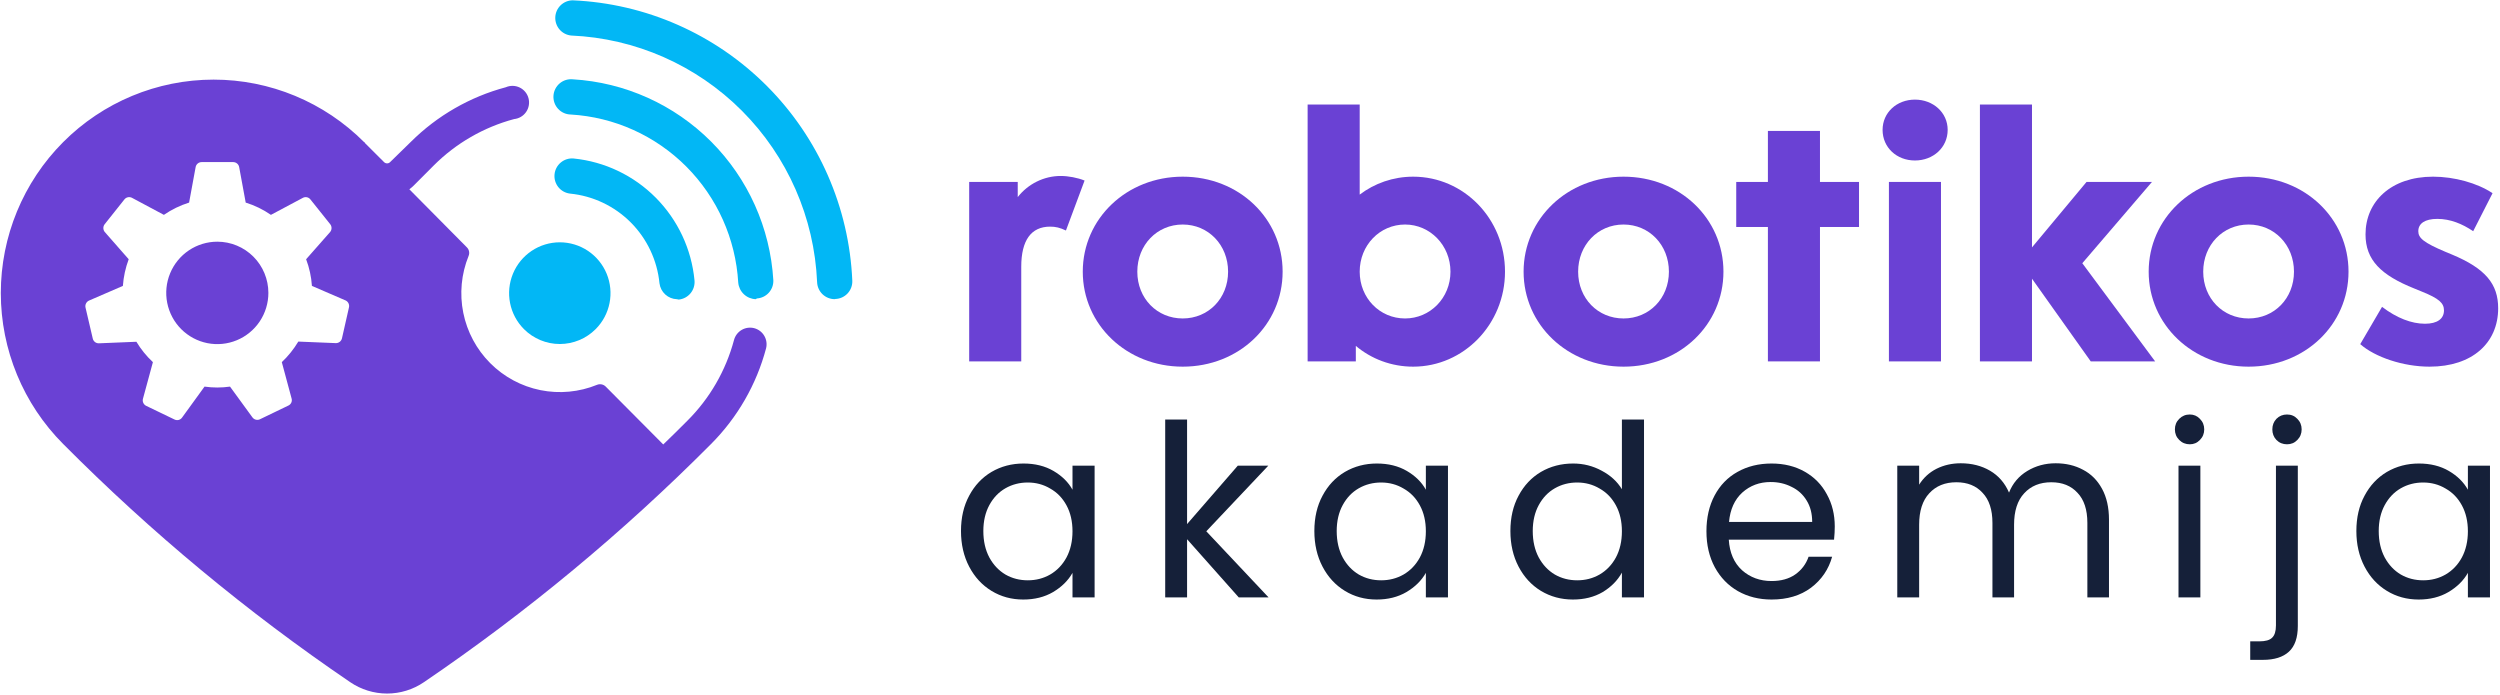 <svg width="1213" height="337" viewBox="0 0 1213 337" fill="none" xmlns="http://www.w3.org/2000/svg">
<path d="M470.247 175.344V88.282H493.805V95.622C498.756 89.306 506.438 85.379 514.632 85.379C518.388 85.379 522.826 86.233 526.24 87.599L517.193 111.84C514.291 110.474 512.242 109.962 509.511 109.962C500.292 109.962 495.512 116.619 495.512 129.423V175.344H470.247Z" fill="#6A41D4"/>
<path d="M525.364 131.813C525.364 106.035 546.703 85.721 573.846 85.721C601.159 85.721 622.327 106.035 622.327 131.813C622.327 157.59 601.159 177.904 573.846 177.904C546.703 177.904 525.364 157.59 525.364 131.813ZM551.824 131.813C551.824 144.787 561.384 154.517 573.846 154.517C586.307 154.517 595.867 144.787 595.867 131.813C595.867 118.839 586.307 108.938 573.846 108.938C561.384 108.938 551.824 118.839 551.824 131.813Z" fill="#6A41D4"/>
<path d="M685.673 177.904C675.089 177.904 665.358 174.149 657.847 167.832V175.344H634.46V50.725H659.725V94.427C666.895 88.964 675.942 85.721 685.673 85.721C710.255 85.721 730.228 106.206 730.228 131.813C730.228 157.248 710.255 177.904 685.673 177.904ZM681.746 154.517C693.867 154.517 703.768 144.616 703.768 131.813C703.768 119.009 693.867 108.938 681.746 108.938C669.455 108.938 659.725 119.009 659.725 131.813C659.725 144.616 669.455 154.517 681.746 154.517Z" fill="#6A41D4"/>
<path d="M739.252 131.813C739.252 106.035 760.59 85.721 787.733 85.721C815.047 85.721 836.215 106.035 836.215 131.813C836.215 157.59 815.047 177.904 787.733 177.904C760.59 177.904 739.252 157.59 739.252 131.813ZM765.712 131.813C765.712 144.787 775.271 154.517 787.733 154.517C800.195 154.517 809.755 144.787 809.755 131.813C809.755 118.839 800.195 108.938 787.733 108.938C775.271 108.938 765.712 118.839 765.712 131.813Z" fill="#6A41D4"/>
<path d="M842.42 110.132V88.282H857.784V63.529H883.049V88.282H901.998V110.132H883.049V175.344H857.784V110.132H842.42Z" fill="#6A41D4"/>
<path d="M913.429 63.017C913.429 54.652 920.257 48.335 929.134 48.335C938.011 48.335 945.01 54.652 945.01 63.017C945.01 71.552 938.011 77.868 929.134 77.868C920.257 77.868 913.429 71.552 913.429 63.017ZM916.501 175.344V88.282H941.767V175.344H916.501Z" fill="#6A41D4"/>
<path d="M960.657 175.344V50.725H985.923V120.034L1012.38 88.282H1044.13L1010.33 127.716L1045.67 175.344H1014.43L985.923 135.227V175.344H960.657Z" fill="#6A41D4"/>
<path d="M1042.54 131.813C1042.54 106.035 1063.88 85.721 1091.02 85.721C1118.34 85.721 1139.5 106.035 1139.5 131.813C1139.5 157.59 1118.34 177.904 1091.02 177.904C1063.88 177.904 1042.54 157.59 1042.54 131.813ZM1069 131.813C1069 144.787 1078.56 154.517 1091.02 154.517C1103.48 154.517 1113.04 144.787 1113.04 131.813C1113.04 118.839 1103.48 108.938 1091.02 108.938C1078.56 108.938 1069 118.839 1069 131.813Z" fill="#6A41D4"/>
<path d="M1145.19 166.979L1155.77 148.884C1162.94 154.346 1170.11 157.078 1176.6 157.078C1182.57 157.078 1185.82 154.688 1185.82 150.591C1185.82 147.006 1183.26 144.787 1175.23 141.543L1171.48 140.007C1155.26 133.52 1147.75 126.179 1147.75 113.717C1147.75 97.841 1160.04 85.721 1180.53 85.721C1190.77 85.721 1202.04 88.794 1209.38 93.744L1199.99 112.181C1194.69 108.596 1188.89 106.206 1182.57 106.206C1176.6 106.206 1173.36 108.425 1173.36 112.181C1173.36 115.424 1175.75 117.644 1186.67 122.253L1189.57 123.448C1205.96 130.276 1212.11 137.787 1212.11 149.566C1212.11 166.296 1199.65 177.904 1178.82 177.904C1166.02 177.904 1152.36 173.295 1145.19 166.979Z" fill="#6A41D4"/>
<path d="M466.273 257.663C466.273 251.134 467.595 245.42 470.237 240.523C472.88 235.548 476.495 231.7 481.081 228.98C485.745 226.259 490.915 224.899 496.589 224.899C502.186 224.899 507.044 226.104 511.164 228.513C515.284 230.923 518.354 233.955 520.375 237.608V225.948H531.103V289.845H520.375V277.952C518.277 281.683 515.128 284.792 510.931 287.28C506.811 289.689 501.992 290.894 496.472 290.894C490.798 290.894 485.668 289.495 481.081 286.697C476.495 283.898 472.88 279.973 470.237 274.92C467.595 269.867 466.273 264.115 466.273 257.663ZM520.375 257.78C520.375 252.96 519.404 248.763 517.46 245.187C515.517 241.611 512.874 238.891 509.532 237.025C506.267 235.082 502.652 234.11 498.688 234.11C494.723 234.11 491.109 235.043 487.844 236.908C484.579 238.774 481.975 241.495 480.032 245.07C478.089 248.646 477.117 252.844 477.117 257.663C477.117 262.56 478.089 266.836 480.032 270.489C481.975 274.065 484.579 276.825 487.844 278.768C491.109 280.633 494.723 281.566 498.688 281.566C502.652 281.566 506.267 280.633 509.532 278.768C512.874 276.825 515.517 274.065 517.46 270.489C519.404 266.836 520.375 262.599 520.375 257.78Z" fill="#152039"/>
<path d="M601.037 289.845L575.968 261.628V289.845H565.357V203.561H575.968V254.282L600.571 225.948H615.379L585.296 257.78L615.495 289.845H601.037Z" fill="#152039"/>
<path d="M637.725 257.663C637.725 251.134 639.047 245.42 641.689 240.523C644.332 235.548 647.947 231.7 652.533 228.98C657.197 226.259 662.366 224.899 668.041 224.899C673.638 224.899 678.496 226.104 682.616 228.513C686.736 230.923 689.806 233.955 691.827 237.608V225.948H702.555V289.845H691.827V277.952C689.729 281.683 686.58 284.792 682.383 287.28C678.263 289.689 673.443 290.894 667.924 290.894C662.25 290.894 657.119 289.495 652.533 286.697C647.947 283.898 644.332 279.973 641.689 274.92C639.047 269.867 637.725 264.115 637.725 257.663ZM691.827 257.78C691.827 252.96 690.856 248.763 688.912 245.187C686.969 241.611 684.326 238.891 680.984 237.025C677.719 235.082 674.104 234.11 670.14 234.11C666.175 234.11 662.561 235.043 659.296 236.908C656.031 238.774 653.427 241.495 651.484 245.07C649.54 248.646 648.569 252.844 648.569 257.663C648.569 262.56 649.54 266.836 651.484 270.489C653.427 274.065 656.031 276.825 659.296 278.768C662.561 280.633 666.175 281.566 670.14 281.566C674.104 281.566 677.719 280.633 680.984 278.768C684.326 276.825 686.969 274.065 688.912 270.489C690.856 266.836 691.827 262.599 691.827 257.78Z" fill="#152039"/>
<path d="M732.845 257.663C732.845 251.134 734.167 245.42 736.809 240.523C739.452 235.548 743.067 231.7 747.653 228.98C752.317 226.259 757.525 224.899 763.278 224.899C768.253 224.899 772.878 226.065 777.153 228.397C781.428 230.651 784.693 233.644 786.947 237.375V203.561H797.675V289.845H786.947V277.835C784.849 281.644 781.739 284.792 777.619 287.28C773.5 289.689 768.68 290.894 763.161 290.894C757.487 290.894 752.317 289.495 747.653 286.697C743.067 283.898 739.452 279.973 736.809 274.92C734.167 269.867 732.845 264.115 732.845 257.663ZM786.947 257.78C786.947 252.96 785.976 248.763 784.032 245.187C782.089 241.611 779.446 238.891 776.104 237.025C772.839 235.082 769.224 234.11 765.26 234.11C761.295 234.11 757.681 235.043 754.416 236.908C751.151 238.774 748.547 241.495 746.604 245.07C744.661 248.646 743.689 252.844 743.689 257.663C743.689 262.56 744.661 266.836 746.604 270.489C748.547 274.065 751.151 276.825 754.416 278.768C757.681 280.633 761.295 281.566 765.26 281.566C769.224 281.566 772.839 280.633 776.104 278.768C779.446 276.825 782.089 274.065 784.032 270.489C785.976 266.836 786.947 262.599 786.947 257.78Z" fill="#152039"/>
<path d="M890.229 255.448C890.229 257.469 890.113 259.607 889.88 261.861H838.809C839.198 268.157 841.335 273.093 845.222 276.669C849.186 280.167 853.967 281.916 859.564 281.916C864.15 281.916 867.959 280.867 870.99 278.768C874.1 276.591 876.276 273.715 877.52 270.139H888.947C887.237 276.28 883.816 281.294 878.686 285.181C873.556 288.99 867.182 290.894 859.564 290.894C853.5 290.894 848.059 289.534 843.24 286.813C838.498 284.093 834.767 280.245 832.046 275.27C829.325 270.217 827.965 264.387 827.965 257.78C827.965 251.173 829.287 245.381 831.929 240.406C834.572 235.432 838.265 231.623 843.006 228.98C847.826 226.259 853.345 224.899 859.564 224.899C865.627 224.899 870.99 226.22 875.654 228.863C880.318 231.506 883.894 235.159 886.382 239.823C888.947 244.41 890.229 249.618 890.229 255.448ZM879.269 253.232C879.269 249.19 878.375 245.731 876.587 242.855C874.799 239.901 872.351 237.686 869.241 236.209C866.21 234.654 862.828 233.877 859.097 233.877C853.734 233.877 849.147 235.587 845.338 239.007C841.607 242.428 839.47 247.169 838.925 253.232H879.269Z" fill="#152039"/>
<path d="M997.398 224.782C1002.37 224.782 1006.8 225.831 1010.69 227.93C1014.58 229.951 1017.65 233.022 1019.9 237.142C1022.16 241.262 1023.28 246.275 1023.28 252.183V289.845H1012.79V253.699C1012.79 247.325 1011.2 242.466 1008.01 239.124C1004.9 235.704 1000.66 233.993 995.3 233.993C989.781 233.993 985.389 235.781 982.124 239.357C978.859 242.855 977.227 247.947 977.227 254.632V289.845H966.733V253.699C966.733 247.325 965.139 242.466 961.952 239.124C958.843 235.704 954.606 233.993 949.243 233.993C943.724 233.993 939.332 235.781 936.067 239.357C932.802 242.855 931.17 247.947 931.17 254.632V289.845H920.559V225.948H931.17V235.159C933.268 231.817 936.067 229.252 939.565 227.464C943.141 225.676 947.066 224.782 951.341 224.782C956.705 224.782 961.447 225.987 965.567 228.397C969.687 230.806 972.757 234.343 974.778 239.007C976.566 234.499 979.52 231.001 983.64 228.513C987.76 226.026 992.346 224.782 997.398 224.782Z" fill="#152039"/>
<path d="M1062.49 215.571C1060.47 215.571 1058.76 214.871 1057.36 213.472C1055.96 212.073 1055.26 210.363 1055.26 208.341C1055.26 206.32 1055.96 204.61 1057.36 203.211C1058.76 201.812 1060.47 201.112 1062.49 201.112C1064.44 201.112 1066.07 201.812 1067.39 203.211C1068.79 204.61 1069.49 206.32 1069.49 208.341C1069.49 210.363 1068.79 212.073 1067.39 213.472C1066.07 214.871 1064.44 215.571 1062.49 215.571ZM1067.62 225.948V289.845H1057.01V225.948H1067.62Z" fill="#152039"/>
<path d="M1109.65 215.571C1107.63 215.571 1105.92 214.871 1104.52 213.472C1103.2 212.073 1102.54 210.363 1102.54 208.341C1102.54 206.32 1103.2 204.61 1104.52 203.211C1105.92 201.812 1107.63 201.112 1109.65 201.112C1111.67 201.112 1113.34 201.812 1114.66 203.211C1116.06 204.61 1116.76 206.32 1116.76 208.341C1116.76 210.363 1116.06 212.073 1114.66 213.472C1113.34 214.871 1111.67 215.571 1109.65 215.571ZM1114.9 303.72C1114.9 309.395 1113.46 313.554 1110.58 316.196C1107.71 318.839 1103.51 320.161 1097.99 320.161H1091.81V311.183H1096.24C1099.19 311.183 1101.25 310.6 1102.42 309.434C1103.66 308.268 1104.29 306.285 1104.29 303.487V225.948H1114.9V303.72Z" fill="#152039"/>
<path d="M1143.31 257.663C1143.31 251.134 1144.63 245.42 1147.28 240.523C1149.92 235.548 1153.54 231.7 1158.12 228.98C1162.79 226.259 1167.95 224.899 1173.63 224.899C1179.23 224.899 1184.08 226.104 1188.2 228.513C1192.32 230.923 1195.39 233.955 1197.42 237.608V225.948H1208.14V289.845H1197.42V277.952C1195.32 281.683 1192.17 284.792 1187.97 287.28C1183.85 289.689 1179.03 290.894 1173.51 290.894C1167.84 290.894 1162.71 289.495 1158.12 286.697C1153.54 283.898 1149.92 279.973 1147.28 274.92C1144.63 269.867 1143.31 264.115 1143.31 257.663ZM1197.42 257.78C1197.42 252.96 1196.44 248.763 1194.5 245.187C1192.56 241.611 1189.91 238.891 1186.57 237.025C1183.31 235.082 1179.69 234.11 1175.73 234.11C1171.76 234.11 1168.15 235.043 1164.88 236.908C1161.62 238.774 1159.02 241.495 1157.07 245.07C1155.13 248.646 1154.16 252.844 1154.16 257.663C1154.16 262.56 1155.13 266.836 1157.07 270.489C1159.02 274.065 1161.62 276.825 1164.88 278.768C1168.15 280.633 1171.76 281.566 1175.73 281.566C1179.69 281.566 1183.31 280.633 1186.57 278.768C1189.91 276.825 1192.56 274.065 1194.5 270.489C1196.44 266.836 1197.42 262.599 1197.42 257.78Z" fill="#152039"/>
<path d="M105.439 117.266C100.538 117.266 95.747 118.724 91.672 121.454C87.597 124.185 84.421 128.066 82.546 132.606C80.67 137.147 80.18 142.143 81.136 146.964C82.092 151.784 84.452 156.212 87.917 159.687C91.382 163.162 95.798 165.529 100.604 166.488C105.411 167.447 110.393 166.955 114.921 165.074C119.449 163.193 123.319 160.008 126.042 155.921C128.764 151.835 130.218 147.031 130.218 142.116C130.218 135.525 127.607 129.205 122.96 124.544C118.313 119.884 112.01 117.266 105.439 117.266Z" fill="#6A41D4"/>
<path d="M365.995 159.246C364.972 158.973 363.905 158.904 362.856 159.045C361.806 159.186 360.795 159.532 359.879 160.065C358.963 160.598 358.162 161.307 357.519 162.151C356.877 162.995 356.407 163.958 356.136 164.984C352.173 179.83 344.351 193.356 333.469 204.178C329.64 208.062 325.723 211.858 321.806 215.654L293.858 187.538C293.323 187.012 292.648 186.653 291.913 186.504C291.179 186.355 290.417 186.423 289.721 186.7C281.005 190.259 271.436 191.162 262.211 189.295C252.986 187.428 244.515 182.874 237.859 176.203C231.202 169.532 226.655 161.04 224.786 151.79C222.918 142.541 223.812 132.944 227.355 124.201C227.652 123.498 227.731 122.723 227.582 121.975C227.433 121.227 227.062 120.541 226.519 120.007L198.615 91.847C199.358 91.292 200.064 90.688 200.727 90.038L210.454 80.283C221.262 69.484 234.709 61.722 249.449 57.773C250.606 57.657 251.724 57.291 252.727 56.7C253.729 56.11 254.592 55.309 255.256 54.352C255.921 53.395 256.371 52.306 256.575 51.158C256.78 50.01 256.735 48.832 256.442 47.703C256.149 46.575 255.617 45.524 254.881 44.621C254.145 43.719 253.222 42.987 252.177 42.476C251.132 41.965 249.99 41.687 248.827 41.661C247.665 41.635 246.511 41.861 245.444 42.325C228.043 46.97 212.157 56.1 199.363 68.808L189.328 78.606C189.134 78.816 188.9 78.984 188.638 79.098C188.377 79.213 188.095 79.272 187.81 79.272C187.524 79.272 187.242 79.213 186.981 79.098C186.72 78.984 186.485 78.816 186.291 78.606L176.917 69.249V68.94H176.652C167.061 59.327 155.675 51.702 143.145 46.502C130.615 41.302 117.187 38.627 103.626 38.631C76.24 38.64 49.978 49.558 30.619 68.984C11.259 88.41 0.388 114.753 0.396 142.218C0.404 169.682 11.291 196.019 30.663 215.433C73.3 258.317 119.931 297.011 169.919 330.986C175.195 334.584 181.429 336.508 187.81 336.508C194.191 336.508 200.424 334.584 205.701 330.986C255.694 297 302.338 258.307 345.001 215.433C357.833 202.571 367.049 186.538 371.716 168.956C372.214 166.909 371.894 164.748 370.826 162.934C369.757 161.12 368.023 159.796 365.995 159.246ZM169.302 149.227L165.913 164.189C165.752 164.858 165.367 165.451 164.822 165.869C164.277 166.286 163.606 166.504 162.921 166.485L144.743 165.734C142.54 169.411 139.845 172.767 136.733 175.709L141.486 193.365C141.676 194.022 141.625 194.726 141.343 195.349C141.06 195.973 140.565 196.474 139.946 196.763L126.126 203.428C125.505 203.725 124.8 203.795 124.133 203.626C123.465 203.457 122.878 203.059 122.473 202.501L111.602 187.582C107.5 188.171 103.336 188.171 99.234 187.582L88.319 202.633C87.921 203.188 87.342 203.584 86.682 203.754C86.023 203.923 85.325 203.855 84.71 203.56L70.89 196.896C70.263 196.581 69.768 196.054 69.493 195.406C69.219 194.759 69.184 194.035 69.394 193.365L74.191 175.709C71.073 172.806 68.376 169.478 66.181 165.822L48.004 166.573C47.316 166.601 46.641 166.386 46.094 165.967C45.547 165.548 45.164 164.95 45.011 164.278L41.49 149.227C41.339 148.548 41.428 147.839 41.741 147.219C42.054 146.599 42.572 146.108 43.206 145.828L59.623 138.722C59.939 134.298 60.888 129.943 62.44 125.789L50.82 112.548C50.384 112.012 50.146 111.342 50.146 110.65C50.146 109.959 50.384 109.288 50.82 108.752L60.371 96.747C60.803 96.208 61.409 95.838 62.084 95.701C62.76 95.564 63.462 95.669 64.068 95.996L79.517 104.25C83.276 101.663 87.4 99.654 91.752 98.292L94.921 81.078C95.045 80.396 95.403 79.779 95.934 79.336C96.465 78.892 97.135 78.649 97.826 78.65H113.142C113.833 78.649 114.503 78.892 115.034 79.336C115.565 79.779 115.923 80.396 116.047 81.078L119.216 98.292C123.572 99.646 127.697 101.655 131.452 104.25L146.944 95.996C147.544 95.672 148.239 95.569 148.906 95.706C149.574 95.843 150.173 96.212 150.597 96.747L160.192 108.752C160.628 109.288 160.866 109.959 160.866 110.65C160.866 111.342 160.628 112.012 160.192 112.548L148.528 125.789C150.101 129.937 151.05 134.295 151.345 138.722L167.806 145.828C168.4 146.144 168.87 146.651 169.142 147.267C169.413 147.884 169.47 148.574 169.302 149.227Z" fill="#6A41D4"/>
<path d="M254.232 159.699C250.788 156.25 248.442 151.854 247.49 147.067C246.538 142.28 247.023 137.317 248.884 132.807C250.745 128.296 253.899 124.441 257.945 121.728C261.992 119.016 266.75 117.568 271.617 117.568C276.485 117.568 281.243 119.016 285.29 121.728C289.336 124.441 292.49 128.296 294.351 132.807C296.212 137.317 296.697 142.28 295.745 147.067C294.793 151.854 292.447 156.25 289.002 159.699C284.389 164.319 278.137 166.914 271.617 166.914C265.098 166.914 258.845 164.319 254.232 159.699Z" fill="#02B7F5"/>
<path d="M328.476 145.179C326.374 145.122 324.361 144.311 322.803 142.894C321.245 141.477 320.244 139.548 319.982 137.455C318.877 126.289 313.95 115.852 306.039 107.918C298.127 99.984 287.72 95.043 276.586 93.935C274.355 93.679 272.316 92.552 270.908 90.799C269.5 89.046 268.837 86.807 269.062 84.567C269.288 82.328 270.384 80.267 272.113 78.832C273.843 77.396 276.066 76.702 278.302 76.898C293.389 78.421 307.483 85.144 318.181 95.921C328.879 106.698 335.52 120.862 336.971 135.998C337.192 138.258 336.509 140.512 335.073 142.267C333.637 144.021 331.565 145.132 329.313 145.356L328.476 145.179Z" fill="#02B7F5"/>
<path d="M366.729 145.161C364.564 145.104 362.496 144.248 360.921 142.758C359.346 141.268 358.374 139.248 358.19 137.084C356.944 115.871 347.98 95.853 332.996 80.827C318.013 65.801 298.052 56.811 276.899 55.562C275.749 55.54 274.615 55.285 273.566 54.813C272.516 54.34 271.572 53.66 270.791 52.813C270.01 51.966 269.408 50.97 269.021 49.884C268.634 48.797 268.469 47.644 268.537 46.492C268.606 45.341 268.905 44.215 269.418 43.182C269.931 42.15 270.647 41.232 271.522 40.483C272.398 39.735 273.415 39.172 274.513 38.828C275.611 38.483 276.767 38.365 277.911 38.48C303.217 39.979 327.097 50.73 345.03 68.698C362.964 86.666 373.706 110.604 375.223 135.981C375.308 138.211 374.515 140.386 373.017 142.036C371.519 143.687 369.435 144.683 367.213 144.808L366.729 145.161Z" fill="#02B7F5"/>
<path d="M404.999 145.148C402.794 145.15 400.674 144.296 399.083 142.766C397.491 141.236 396.552 139.148 396.461 136.938C395.123 105.622 382.118 75.949 360.016 53.785C337.915 31.62 308.326 18.578 277.099 17.237C274.929 17.017 272.926 15.973 271.499 14.319C270.073 12.665 269.331 10.526 269.427 8.342C269.523 6.157 270.448 4.092 272.014 2.57C273.58 1.047 275.666 0.184 277.847 0.155C313.343 1.691 346.974 16.521 372.096 41.715C397.219 66.909 412.006 100.635 413.538 136.232C413.579 137.351 413.4 138.467 413.011 139.517C412.621 140.566 412.03 141.528 411.269 142.348C410.509 143.168 409.595 143.829 408.58 144.295C407.564 144.76 406.467 145.02 405.351 145.06L404.999 145.148Z" fill="#02B7F5"/>
</svg>

